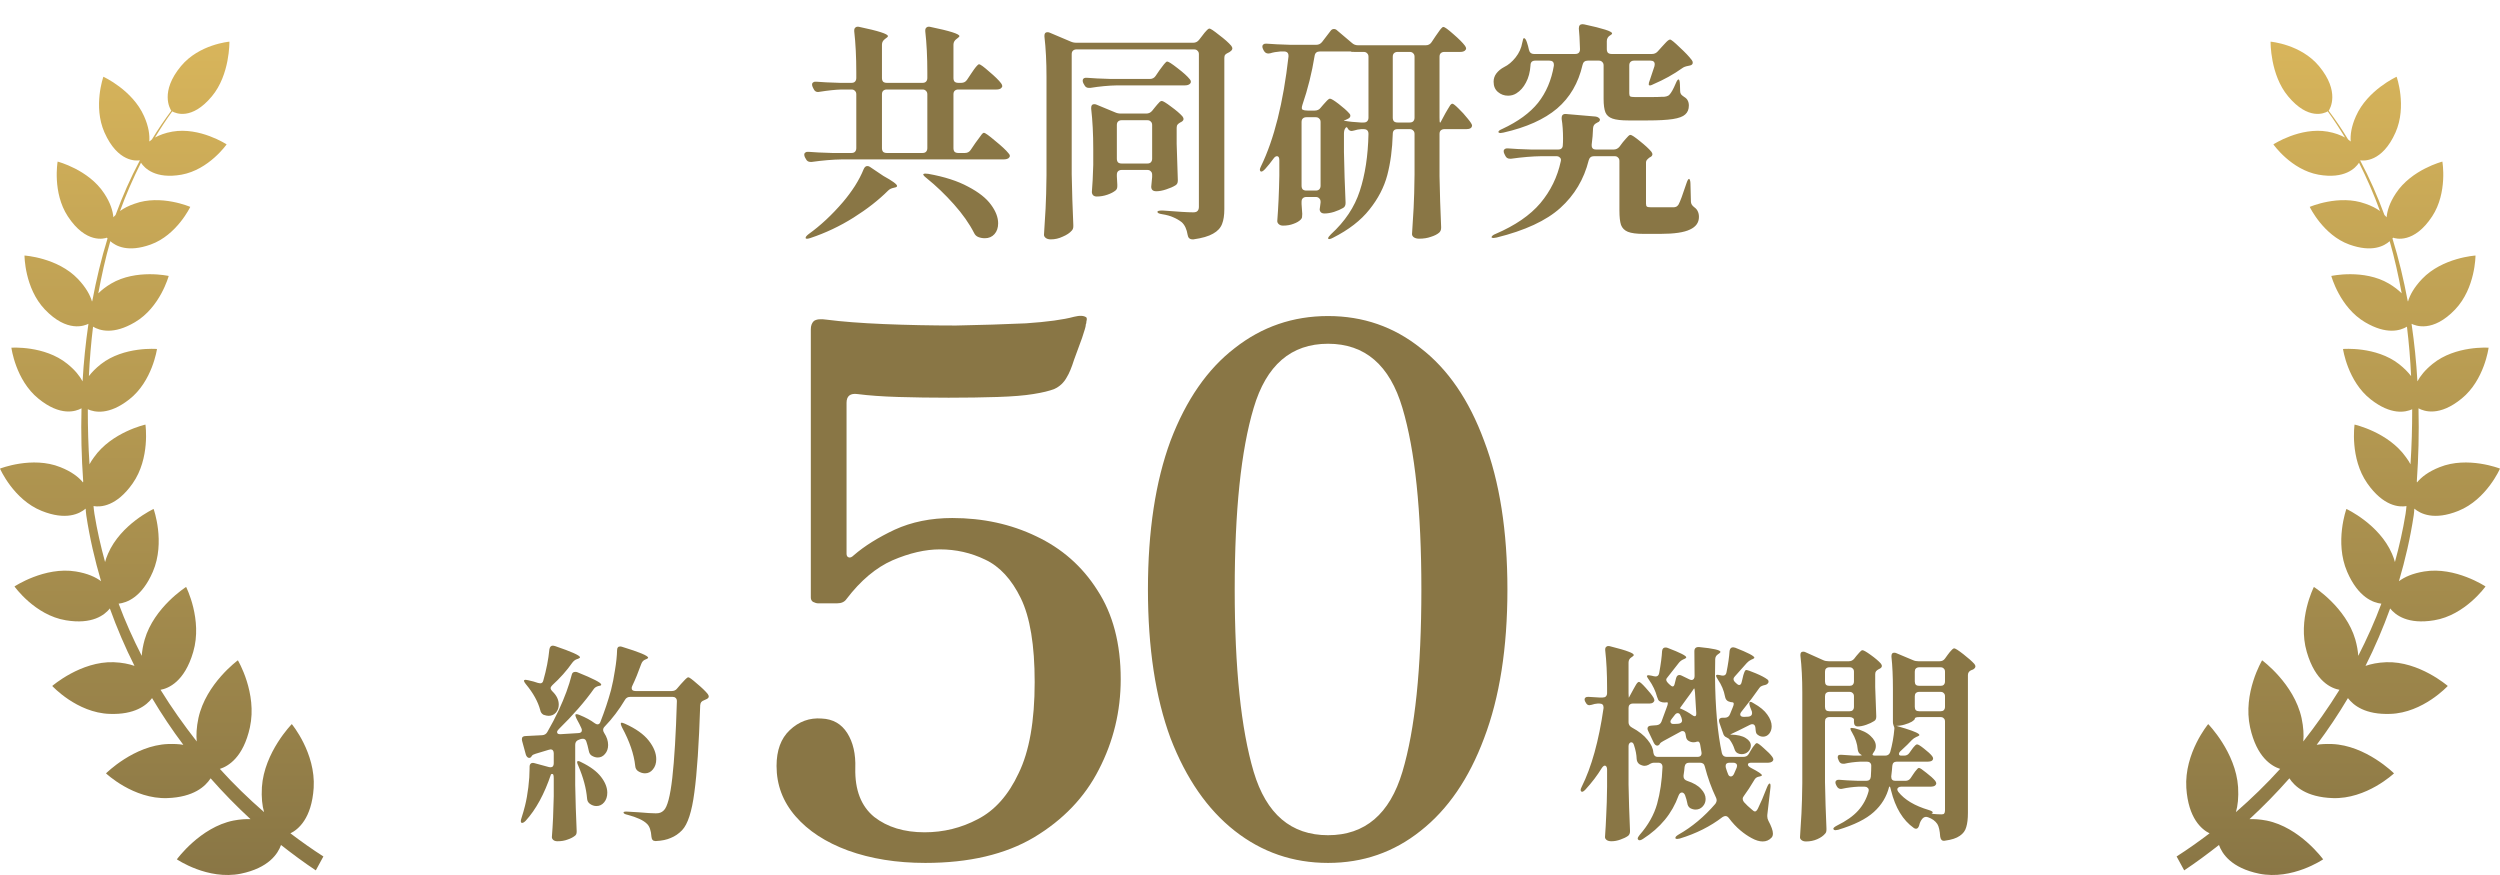 <svg width="240" height="84" viewBox="0 0 240 84" fill="none" xmlns="http://www.w3.org/2000/svg">
<path d="M30.335 83.567C29.181 82.802 28.072 81.975 26.977 81.118C26.682 81.96 25.794 83.323 23.117 83.874C19.937 84.517 16.979 82.496 16.979 82.496C16.979 82.496 19.213 79.418 22.407 78.775C23.043 78.653 23.576 78.622 24.049 78.638C22.703 77.397 21.431 76.096 20.218 74.718C19.715 75.499 18.591 76.525 16.077 76.617C12.808 76.739 10.176 74.243 10.176 74.243C10.176 74.243 12.867 71.549 16.136 71.426C16.698 71.411 17.172 71.426 17.6 71.503C16.521 70.064 15.515 68.563 14.598 67.017C14.066 67.721 12.927 68.625 10.516 68.533C7.38 68.426 5.014 65.853 5.014 65.853C5.014 65.853 7.765 63.465 10.915 63.572C11.729 63.603 12.38 63.741 12.912 63.924C12.01 62.133 11.226 60.296 10.546 58.413C10.043 59.04 8.859 59.974 6.315 59.546C3.343 59.056 1.39 56.3 1.39 56.3C1.39 56.3 4.289 54.371 7.277 54.861C8.401 55.044 9.17 55.397 9.702 55.795C9.096 53.728 8.608 51.63 8.283 49.471C8.253 49.257 8.238 49.043 8.223 48.828C7.647 49.318 6.345 49.992 3.993 49.043C1.287 47.956 0 44.986 0 44.986C0 44.986 3.106 43.761 5.798 44.848C6.877 45.276 7.543 45.797 7.972 46.318C7.972 46.287 7.972 46.256 7.987 46.226C7.824 43.914 7.765 41.556 7.824 39.198C7.262 39.505 5.798 39.994 3.683 38.264C1.494 36.488 1.094 33.38 1.094 33.38C1.094 33.38 4.274 33.151 6.463 34.927C7.203 35.524 7.647 36.09 7.928 36.611C8.031 34.758 8.223 32.921 8.49 31.084C8.12 31.268 6.449 31.957 4.304 29.706C2.352 27.654 2.352 24.531 2.352 24.531C2.352 24.531 5.532 24.73 7.484 26.782C8.253 27.593 8.652 28.328 8.83 28.94C8.83 28.925 8.845 28.91 8.859 28.895C9.244 26.858 9.717 24.853 10.324 22.893C10.294 22.847 10.279 22.832 10.264 22.816C10.028 22.908 8.253 23.429 6.508 20.765C5.014 18.483 5.532 15.513 5.532 15.513C5.532 15.513 8.504 16.279 9.998 18.56C10.605 19.479 10.826 20.229 10.886 20.857C10.945 20.78 11.019 20.719 11.093 20.642C11.758 18.836 12.527 17.09 13.415 15.421C13.415 15.406 13.415 15.391 13.4 15.391C13.134 15.437 11.315 15.62 10.028 12.711C8.919 10.201 9.924 7.368 9.924 7.368C9.924 7.368 12.72 8.639 13.829 11.15C14.287 12.176 14.376 12.972 14.332 13.584C14.406 13.523 14.495 13.446 14.583 13.385C15.16 12.436 15.781 11.517 16.447 10.629C16.314 10.446 15.338 8.792 17.379 6.342C19.124 4.245 22.023 4 22.023 4C22.023 4 22.082 7.169 20.337 9.251C18.399 11.579 16.846 10.874 16.535 10.691C15.944 11.502 15.397 12.344 14.879 13.201C15.308 12.972 15.84 12.758 16.55 12.635C19.183 12.176 21.756 13.86 21.756 13.86C21.756 13.86 20.056 16.294 17.423 16.769C14.909 17.213 13.873 16.141 13.533 15.62C12.779 17.121 12.098 18.667 11.522 20.259C11.877 19.999 12.335 19.754 12.927 19.555C15.441 18.637 18.266 19.861 18.266 19.861C18.266 19.861 16.979 22.571 14.465 23.475C12.291 24.256 11.122 23.628 10.59 23.153C10.117 24.791 9.747 26.476 9.436 28.16C9.747 27.853 10.146 27.532 10.664 27.226C13.075 25.802 16.195 26.491 16.195 26.491C16.195 26.491 15.382 29.507 12.956 30.931C10.886 32.156 9.569 31.742 8.933 31.36C8.741 32.936 8.608 34.513 8.534 36.106C8.815 35.738 9.185 35.355 9.688 34.957C11.906 33.227 15.071 33.503 15.071 33.503C15.071 33.503 14.628 36.611 12.409 38.341C10.457 39.872 9.081 39.581 8.43 39.29C8.43 41.066 8.475 42.827 8.593 44.572C8.711 44.358 8.845 44.128 9.022 43.899C10.723 41.48 13.962 40.76 13.962 40.76C13.962 40.76 14.435 43.99 12.734 46.409C11.196 48.599 9.688 48.706 8.978 48.584C9.007 48.828 9.022 49.089 9.066 49.334C9.318 50.895 9.673 52.442 10.087 53.957C10.161 53.697 10.235 53.452 10.368 53.161C11.596 50.314 14.746 48.859 14.746 48.859C14.746 48.859 15.899 52.044 14.672 54.891C13.607 57.356 12.172 57.861 11.389 57.953C12.024 59.668 12.779 61.337 13.607 62.96C13.637 62.501 13.725 61.98 13.888 61.398C14.79 58.29 17.867 56.346 17.867 56.346C17.867 56.346 19.464 59.484 18.547 62.592C17.719 65.44 16.181 66.083 15.412 66.221C16.476 67.951 17.645 69.589 18.887 71.181C18.828 70.569 18.858 69.834 19.05 68.931C19.775 65.624 22.836 63.389 22.836 63.389C22.836 63.389 24.715 66.527 23.99 69.834C23.354 72.713 21.919 73.555 21.106 73.815C22.437 75.285 23.857 76.662 25.351 77.964C25.173 77.352 25.084 76.555 25.143 75.56C25.365 72.207 28.013 69.513 28.013 69.513C28.013 69.513 30.32 72.284 30.113 75.637C29.921 78.576 28.634 79.633 27.88 80C28.915 80.781 29.965 81.531 31.045 82.22L30.32 83.552L30.335 83.567Z" fill="url(#paint0_linear_342_1963)"/>
<path d="M92.28 7.954C92.515 7.954 92.698 7.859 92.83 7.668L93.226 7.074C93.314 6.957 93.409 6.817 93.512 6.656C93.629 6.495 93.725 6.377 93.798 6.304C93.871 6.216 93.937 6.172 93.996 6.172C94.113 6.172 94.436 6.407 94.964 6.876C95.507 7.331 95.888 7.705 96.108 7.998C96.181 8.101 96.218 8.189 96.218 8.262C96.218 8.335 96.174 8.409 96.086 8.482C95.983 8.555 95.844 8.592 95.668 8.592H91.994C91.847 8.592 91.73 8.636 91.642 8.724C91.569 8.797 91.532 8.907 91.532 9.054V14.224C91.532 14.371 91.569 14.488 91.642 14.576C91.73 14.649 91.847 14.686 91.994 14.686H92.632C92.867 14.686 93.05 14.591 93.182 14.4L93.644 13.718C93.717 13.615 93.82 13.476 93.952 13.3C94.084 13.109 94.187 12.97 94.26 12.882C94.333 12.794 94.399 12.75 94.458 12.75C94.575 12.75 94.935 13.007 95.536 13.52C96.152 14.019 96.577 14.415 96.812 14.708C96.9 14.796 96.944 14.884 96.944 14.972C96.944 15.045 96.9 15.119 96.812 15.192C96.695 15.265 96.541 15.302 96.35 15.302H80.84C79.945 15.317 78.977 15.397 77.936 15.544H77.804C77.599 15.544 77.452 15.449 77.364 15.258L77.276 15.104C77.232 15.016 77.21 14.928 77.21 14.84C77.21 14.752 77.247 14.686 77.32 14.642C77.393 14.583 77.496 14.561 77.628 14.576C78.127 14.62 78.882 14.657 79.894 14.686H81.742C81.889 14.686 81.999 14.649 82.072 14.576C82.16 14.488 82.204 14.371 82.204 14.224V9.054C82.204 8.907 82.16 8.797 82.072 8.724C81.999 8.636 81.889 8.592 81.742 8.592H80.796C80.224 8.607 79.52 8.68 78.684 8.812C78.64 8.827 78.589 8.834 78.53 8.834C78.339 8.834 78.2 8.739 78.112 8.548L78.024 8.372C77.98 8.284 77.958 8.196 77.958 8.108C77.958 8.02 77.995 7.954 78.068 7.91C78.141 7.851 78.244 7.829 78.376 7.844C78.875 7.888 79.63 7.925 80.642 7.954H81.742C81.889 7.954 81.999 7.917 82.072 7.844C82.16 7.756 82.204 7.639 82.204 7.492V6.964C82.204 5.483 82.138 4.163 82.006 3.004V2.916C82.006 2.784 82.05 2.689 82.138 2.63C82.226 2.557 82.351 2.542 82.512 2.586C84.331 2.967 85.24 3.261 85.24 3.466C85.24 3.525 85.181 3.591 85.064 3.664L84.976 3.73C84.771 3.877 84.668 4.06 84.668 4.28V7.492C84.668 7.639 84.705 7.756 84.778 7.844C84.866 7.917 84.983 7.954 85.13 7.954H88.562C88.709 7.954 88.819 7.917 88.892 7.844C88.98 7.756 89.024 7.639 89.024 7.492V6.964C89.024 5.483 88.958 4.163 88.826 3.004V2.916C88.826 2.784 88.87 2.689 88.958 2.63C89.046 2.557 89.171 2.542 89.332 2.586C91.18 2.967 92.104 3.261 92.104 3.466C92.104 3.51 92.045 3.576 91.928 3.664L91.84 3.73C91.635 3.877 91.532 4.06 91.532 4.28V7.492C91.532 7.639 91.569 7.756 91.642 7.844C91.73 7.917 91.847 7.954 91.994 7.954H92.28ZM89.024 9.054C89.024 8.907 88.98 8.797 88.892 8.724C88.819 8.636 88.709 8.592 88.562 8.592H85.13C84.983 8.592 84.866 8.636 84.778 8.724C84.705 8.797 84.668 8.907 84.668 9.054V14.224C84.668 14.371 84.705 14.488 84.778 14.576C84.866 14.649 84.983 14.686 85.13 14.686H88.562C88.709 14.686 88.819 14.649 88.892 14.576C88.98 14.488 89.024 14.371 89.024 14.224V9.054ZM82.908 16.248C82.996 16.043 83.113 15.94 83.26 15.94C83.363 15.94 83.451 15.969 83.524 16.028L84.8 16.886C85.68 17.37 86.12 17.693 86.12 17.854C86.12 17.927 86.039 17.979 85.878 18.008L85.79 18.03C85.57 18.074 85.394 18.162 85.262 18.294C84.353 19.203 83.245 20.069 81.94 20.89C80.635 21.711 79.256 22.364 77.804 22.848C77.54 22.936 77.386 22.943 77.342 22.87V22.826C77.342 22.738 77.437 22.621 77.628 22.474C78.772 21.653 79.872 20.626 80.928 19.394C81.339 18.91 81.72 18.397 82.072 17.854C82.424 17.297 82.703 16.761 82.908 16.248ZM88.958 17.106C88.694 16.901 88.591 16.769 88.65 16.71C88.679 16.681 88.738 16.666 88.826 16.666C88.943 16.666 89.039 16.673 89.112 16.688C90.667 16.967 91.943 17.377 92.94 17.92C93.952 18.448 94.685 19.027 95.14 19.658C95.595 20.274 95.822 20.868 95.822 21.44C95.822 21.865 95.705 22.21 95.47 22.474C95.235 22.738 94.927 22.87 94.546 22.87C94.326 22.87 94.121 22.833 93.93 22.76C93.739 22.687 93.6 22.555 93.512 22.364C93.057 21.469 92.412 20.553 91.576 19.614C90.74 18.675 89.867 17.839 88.958 17.106ZM103.346 4.742C103.199 4.742 103.082 4.786 102.994 4.874C102.921 4.947 102.884 5.057 102.884 5.204V16.732C102.913 18.345 102.965 19.966 103.038 21.594V21.726C103.038 21.902 102.987 22.041 102.884 22.144C102.693 22.364 102.407 22.555 102.026 22.716C101.659 22.892 101.278 22.98 100.882 22.98C100.677 22.98 100.515 22.936 100.398 22.848C100.281 22.76 100.222 22.657 100.222 22.54C100.281 21.675 100.332 20.839 100.376 20.032C100.42 19.211 100.449 18.14 100.464 16.82V7.382C100.464 5.945 100.398 4.654 100.266 3.51V3.422C100.266 3.202 100.361 3.092 100.552 3.092C100.64 3.092 100.713 3.107 100.772 3.136L102.796 3.994C102.957 4.067 103.141 4.104 103.346 4.104H114.544C114.779 4.104 114.969 4.009 115.116 3.818L115.424 3.422C115.497 3.334 115.571 3.239 115.644 3.136C115.732 3.033 115.813 2.945 115.886 2.872C115.974 2.784 116.047 2.74 116.106 2.74C116.209 2.74 116.517 2.945 117.03 3.356C117.558 3.752 117.947 4.097 118.196 4.39C118.269 4.493 118.306 4.573 118.306 4.632C118.306 4.749 118.24 4.852 118.108 4.94C118.079 4.969 118.049 4.991 118.02 5.006C117.991 5.021 117.961 5.035 117.932 5.05C117.8 5.109 117.697 5.175 117.624 5.248C117.565 5.321 117.536 5.424 117.536 5.556V20.076C117.536 20.663 117.463 21.139 117.316 21.506C117.169 21.887 116.883 22.195 116.458 22.43C116.033 22.679 115.402 22.863 114.566 22.98H114.5C114.221 22.98 114.06 22.841 114.016 22.562C113.928 22.005 113.737 21.594 113.444 21.33C113.195 21.139 112.931 20.985 112.652 20.868C112.373 20.736 112.007 20.633 111.552 20.56C111.259 20.516 111.112 20.443 111.112 20.34C111.112 20.252 111.273 20.208 111.596 20.208C113.077 20.325 114.06 20.384 114.544 20.384C114.749 20.384 114.889 20.34 114.962 20.252C115.05 20.164 115.094 20.032 115.094 19.856V5.204C115.094 5.057 115.05 4.947 114.962 4.874C114.889 4.786 114.779 4.742 114.632 4.742H103.346ZM107.262 8.196C106.441 8.211 105.575 8.291 104.666 8.438H104.534C104.329 8.438 104.182 8.343 104.094 8.152L104.006 7.998C103.962 7.91 103.94 7.829 103.94 7.756C103.94 7.536 104.087 7.441 104.38 7.47C104.879 7.514 105.634 7.551 106.646 7.58H110.386C110.621 7.58 110.804 7.485 110.936 7.294L111.31 6.744C111.369 6.671 111.457 6.553 111.574 6.392C111.691 6.231 111.787 6.113 111.86 6.04C111.933 5.952 111.999 5.908 112.058 5.908C112.175 5.908 112.505 6.121 113.048 6.546C113.605 6.971 113.994 7.323 114.214 7.602C114.287 7.675 114.324 7.756 114.324 7.844C114.324 7.932 114.295 7.998 114.236 8.042C114.133 8.145 113.972 8.196 113.752 8.196H107.262ZM110.034 10.902C110.269 10.902 110.459 10.814 110.606 10.638L110.87 10.308C110.914 10.249 110.987 10.161 111.09 10.044C111.193 9.927 111.273 9.839 111.332 9.78C111.405 9.721 111.471 9.692 111.53 9.692C111.647 9.692 111.948 9.875 112.432 10.242C112.916 10.594 113.275 10.902 113.51 11.166C113.583 11.269 113.62 11.349 113.62 11.408C113.62 11.525 113.554 11.621 113.422 11.694C113.393 11.723 113.363 11.738 113.334 11.738C113.202 11.811 113.107 11.885 113.048 11.958C112.989 12.031 112.96 12.134 112.96 12.266V13.806C113.004 15.331 113.041 16.475 113.07 17.238V17.348C113.07 17.553 112.997 17.7 112.85 17.788C112.615 17.935 112.315 18.067 111.948 18.184C111.596 18.301 111.281 18.36 111.002 18.36C110.679 18.36 110.518 18.213 110.518 17.92C110.518 17.92 110.547 17.612 110.606 16.996V16.776C110.606 16.629 110.562 16.519 110.474 16.446C110.401 16.358 110.291 16.314 110.144 16.314H107.68C107.533 16.314 107.416 16.358 107.328 16.446C107.255 16.519 107.218 16.629 107.218 16.776V16.93L107.262 17.722V17.876C107.262 18.052 107.211 18.184 107.108 18.272C106.917 18.433 106.653 18.573 106.316 18.69C105.979 18.807 105.634 18.866 105.282 18.866C105.135 18.866 105.018 18.822 104.93 18.734C104.857 18.646 104.82 18.543 104.82 18.426C104.879 17.751 104.923 16.886 104.952 15.83V14.312C104.952 12.875 104.886 11.584 104.754 10.44V10.352C104.754 10.117 104.849 10 105.04 10C105.128 10 105.201 10.015 105.26 10.044L107.064 10.792C107.225 10.865 107.409 10.902 107.614 10.902H110.034ZM107.68 11.54C107.533 11.54 107.416 11.584 107.328 11.672C107.255 11.745 107.218 11.855 107.218 12.002V15.236C107.218 15.383 107.255 15.5 107.328 15.588C107.416 15.661 107.533 15.698 107.68 15.698H110.144C110.291 15.698 110.401 15.661 110.474 15.588C110.562 15.5 110.606 15.383 110.606 15.236V12.002C110.606 11.855 110.562 11.745 110.474 11.672C110.401 11.584 110.291 11.54 110.144 11.54H107.68ZM139.426 9.956C139.514 9.956 139.712 10.11 140.02 10.418C140.328 10.711 140.621 11.034 140.9 11.386C141.179 11.723 141.318 11.943 141.318 12.046C141.303 12.281 141.12 12.398 140.768 12.398H138.656C138.509 12.398 138.392 12.442 138.304 12.53C138.231 12.603 138.194 12.713 138.194 12.86V16.93C138.223 18.529 138.275 20.142 138.348 21.77V21.88C138.348 22.071 138.282 22.225 138.15 22.342C137.959 22.503 137.695 22.635 137.358 22.738C137.035 22.855 136.661 22.914 136.236 22.914C136.031 22.914 135.862 22.87 135.73 22.782C135.613 22.694 135.554 22.591 135.554 22.474C135.613 21.609 135.664 20.773 135.708 19.966C135.752 19.145 135.781 18.074 135.796 16.754V12.86C135.796 12.713 135.752 12.603 135.664 12.53C135.591 12.442 135.481 12.398 135.334 12.398H134.168C133.86 12.398 133.706 12.552 133.706 12.86C133.662 14.327 133.486 15.647 133.178 16.82C132.87 17.979 132.298 19.079 131.462 20.12C130.641 21.161 129.475 22.063 127.964 22.826C127.715 22.958 127.561 22.987 127.502 22.914C127.502 22.885 127.502 22.87 127.502 22.87C127.502 22.797 127.59 22.672 127.766 22.496C129.115 21.264 130.039 19.878 130.538 18.338C131.051 16.783 131.33 14.957 131.374 12.86C131.374 12.552 131.22 12.398 130.912 12.398H130.67C130.435 12.413 130.208 12.457 129.988 12.53C129.871 12.559 129.797 12.574 129.768 12.574C129.592 12.574 129.46 12.486 129.372 12.31C129.313 12.178 129.24 12.178 129.152 12.31C129.064 12.427 129.02 12.603 129.02 12.838V14.598C129.049 16.211 129.101 17.817 129.174 19.416V19.504C129.174 19.724 129.093 19.878 128.932 19.966C128.712 20.098 128.426 20.223 128.074 20.34C127.737 20.443 127.429 20.494 127.15 20.494C126.959 20.494 126.827 20.435 126.754 20.318C126.71 20.245 126.688 20.171 126.688 20.098C126.688 20.039 126.703 19.937 126.732 19.79L126.776 19.438V19.372C126.776 19.225 126.732 19.115 126.644 19.042C126.571 18.954 126.461 18.91 126.314 18.91H125.412C125.265 18.91 125.148 18.954 125.06 19.042C124.987 19.115 124.95 19.225 124.95 19.372V19.592L125.016 20.538C125.016 20.67 125.009 20.78 124.994 20.868C124.979 20.941 124.935 21.015 124.862 21.088C124.701 21.249 124.473 21.381 124.18 21.484C123.887 21.601 123.549 21.66 123.168 21.66C123.007 21.66 122.875 21.616 122.772 21.528C122.669 21.44 122.618 21.337 122.618 21.22C122.721 19.9 122.787 18.448 122.816 16.864V15.39C122.816 15.126 122.743 14.994 122.596 14.994C122.479 14.994 122.369 15.067 122.266 15.214C122.002 15.581 121.731 15.918 121.452 16.226C121.247 16.446 121.1 16.519 121.012 16.446C120.968 16.402 120.946 16.351 120.946 16.292C120.946 16.219 120.983 16.109 121.056 15.962C122.317 13.366 123.197 9.853 123.696 5.424V5.358C123.696 5.079 123.549 4.94 123.256 4.94H122.926C122.545 4.969 122.215 5.028 121.936 5.116C121.892 5.131 121.833 5.138 121.76 5.138C121.569 5.138 121.423 5.043 121.32 4.852L121.254 4.72C121.21 4.632 121.188 4.551 121.188 4.478C121.188 4.375 121.225 4.302 121.298 4.258C121.371 4.199 121.474 4.177 121.606 4.192C122.134 4.236 122.897 4.273 123.894 4.302H126.358C126.593 4.302 126.783 4.207 126.93 4.016L127.722 2.982C127.81 2.85 127.92 2.784 128.052 2.784C128.169 2.784 128.272 2.828 128.36 2.916L129.79 4.126C129.951 4.273 130.142 4.346 130.362 4.346H136.874C137.109 4.346 137.292 4.251 137.424 4.06L137.82 3.466C137.879 3.393 137.967 3.268 138.084 3.092C138.201 2.916 138.297 2.791 138.37 2.718C138.443 2.63 138.509 2.586 138.568 2.586C138.685 2.586 139.001 2.813 139.514 3.268C140.042 3.723 140.416 4.097 140.636 4.39C140.709 4.493 140.746 4.581 140.746 4.654C140.746 4.727 140.702 4.801 140.614 4.874C140.511 4.947 140.372 4.984 140.196 4.984H138.656C138.509 4.984 138.392 5.028 138.304 5.116C138.231 5.189 138.194 5.299 138.194 5.446V11.298C138.194 11.606 138.209 11.76 138.238 11.76H138.282L138.766 10.858C138.825 10.77 138.898 10.645 138.986 10.484C139.089 10.308 139.169 10.176 139.228 10.088C139.301 10 139.367 9.956 139.426 9.956ZM130.912 11.76C131.059 11.76 131.169 11.723 131.242 11.65C131.33 11.562 131.374 11.445 131.374 11.298V5.446C131.374 5.299 131.33 5.189 131.242 5.116C131.169 5.028 131.059 4.984 130.912 4.984H130.076C129.827 4.984 129.702 4.977 129.702 4.962L129.68 4.94H126.71C126.417 4.94 126.248 5.079 126.204 5.358C125.94 6.986 125.551 8.548 125.038 10.044C124.994 10.176 124.972 10.286 124.972 10.374C124.972 10.462 125.001 10.513 125.06 10.528C125.163 10.587 125.324 10.616 125.544 10.616H126.204C126.453 10.616 126.644 10.528 126.776 10.352L127.04 10.044C127.099 9.985 127.172 9.905 127.26 9.802C127.363 9.685 127.443 9.604 127.502 9.56C127.561 9.501 127.619 9.472 127.678 9.472C127.795 9.472 128.074 9.641 128.514 9.978C128.954 10.315 129.291 10.616 129.526 10.88C129.599 10.953 129.636 11.027 129.636 11.1C129.636 11.217 129.57 11.313 129.438 11.386L129.394 11.408C129.262 11.481 129.137 11.533 129.02 11.562V11.584C129.475 11.672 130.01 11.731 130.626 11.76H130.912ZM133.706 11.298C133.706 11.445 133.743 11.562 133.816 11.65C133.904 11.723 134.021 11.76 134.168 11.76H135.334C135.481 11.76 135.591 11.723 135.664 11.65C135.752 11.562 135.796 11.445 135.796 11.298V5.446C135.796 5.299 135.752 5.189 135.664 5.116C135.591 5.028 135.481 4.984 135.334 4.984H134.168C134.021 4.984 133.904 5.028 133.816 5.116C133.743 5.189 133.706 5.299 133.706 5.446V11.298ZM124.95 17.832C124.95 17.979 124.987 18.096 125.06 18.184C125.148 18.257 125.265 18.294 125.412 18.294H126.314C126.461 18.294 126.571 18.257 126.644 18.184C126.732 18.096 126.776 17.979 126.776 17.832V11.716C126.776 11.569 126.732 11.459 126.644 11.386C126.571 11.298 126.461 11.254 126.314 11.254H125.412C125.265 11.254 125.148 11.298 125.06 11.386C124.987 11.459 124.95 11.569 124.95 11.716V17.832ZM158.588 5.182C158.808 5.182 158.991 5.101 159.138 4.94L159.534 4.5C159.593 4.441 159.681 4.346 159.798 4.214C159.93 4.067 160.033 3.965 160.106 3.906C160.194 3.833 160.267 3.796 160.326 3.796C160.429 3.796 160.737 4.045 161.25 4.544C161.778 5.028 162.167 5.439 162.416 5.776C162.475 5.849 162.504 5.93 162.504 6.018C162.504 6.15 162.423 6.238 162.262 6.282C162.174 6.311 162.108 6.326 162.064 6.326C161.815 6.37 161.624 6.443 161.492 6.546C160.671 7.133 159.747 7.646 158.72 8.086C158.5 8.203 158.361 8.233 158.302 8.174C158.287 8.159 158.28 8.13 158.28 8.086C158.28 7.983 158.309 7.866 158.368 7.734C158.603 7.045 158.757 6.583 158.83 6.348C158.845 6.304 158.852 6.245 158.852 6.172C158.852 5.937 158.713 5.82 158.434 5.82H156.872C156.725 5.82 156.608 5.864 156.52 5.952C156.447 6.025 156.41 6.135 156.41 6.282V8.966C156.41 9.113 156.439 9.208 156.498 9.252C156.571 9.296 156.725 9.318 156.96 9.318H158.478C158.962 9.318 159.292 9.311 159.468 9.296H159.732C159.893 9.281 160.033 9.245 160.15 9.186L160.26 9.098C160.436 8.922 160.641 8.555 160.876 7.998C160.979 7.749 161.067 7.624 161.14 7.624C161.213 7.624 161.257 7.778 161.272 8.086L161.294 8.746C161.294 8.863 161.323 8.966 161.382 9.054C161.441 9.127 161.536 9.208 161.668 9.296C161.844 9.399 161.961 9.516 162.02 9.648C162.093 9.78 162.13 9.941 162.13 10.132C162.13 10.499 162.013 10.785 161.778 10.99C161.558 11.195 161.162 11.342 160.59 11.43C160.018 11.518 159.211 11.562 158.17 11.562H156.322C155.647 11.562 155.141 11.503 154.804 11.386C154.467 11.269 154.239 11.071 154.122 10.792C154.005 10.499 153.946 10.066 153.946 9.494V6.282C153.946 6.135 153.902 6.025 153.814 5.952C153.741 5.864 153.631 5.82 153.484 5.82H152.428C152.149 5.82 151.981 5.959 151.922 6.238C151.526 7.969 150.712 9.362 149.48 10.418C148.248 11.459 146.532 12.229 144.332 12.728C144.185 12.757 144.09 12.772 144.046 12.772C143.943 12.772 143.877 12.743 143.848 12.684V12.662C143.848 12.574 143.973 12.479 144.222 12.376C145.733 11.672 146.877 10.836 147.654 9.868C148.431 8.885 148.937 7.697 149.172 6.304V6.216C149.172 5.952 149.025 5.82 148.732 5.82H147.39C147.082 5.82 146.928 5.974 146.928 6.282C146.884 6.927 146.737 7.477 146.488 7.932C146.253 8.387 145.945 8.731 145.564 8.966C145.329 9.113 145.065 9.186 144.772 9.186C144.405 9.186 144.083 9.069 143.804 8.834C143.525 8.599 143.386 8.269 143.386 7.844C143.386 7.551 143.474 7.287 143.65 7.052C143.841 6.803 144.09 6.597 144.398 6.436C144.794 6.245 145.161 5.937 145.498 5.512C145.835 5.087 146.048 4.617 146.136 4.104C146.151 4.075 146.165 4.016 146.18 3.928C146.195 3.825 146.209 3.759 146.224 3.73C146.253 3.686 146.283 3.664 146.312 3.664C146.4 3.664 146.488 3.789 146.576 4.038C146.664 4.302 146.73 4.544 146.774 4.764C146.833 5.043 147.001 5.182 147.28 5.182H151.218C151.526 5.182 151.68 5.028 151.68 4.72C151.651 3.796 151.614 3.143 151.57 2.762V2.718C151.57 2.454 151.687 2.322 151.922 2.322C151.995 2.322 152.054 2.329 152.098 2.344C153.873 2.725 154.76 3.011 154.76 3.202C154.76 3.261 154.709 3.319 154.606 3.378L154.562 3.4C154.357 3.532 154.254 3.715 154.254 3.95V4.72C154.254 4.867 154.291 4.984 154.364 5.072C154.452 5.145 154.569 5.182 154.716 5.182H158.588ZM154.892 14.356C155.127 14.356 155.317 14.268 155.464 14.092L155.794 13.652C155.867 13.579 155.955 13.476 156.058 13.344C156.175 13.212 156.263 13.117 156.322 13.058C156.395 12.985 156.461 12.948 156.52 12.948C156.637 12.948 156.938 13.146 157.422 13.542C157.921 13.938 158.287 14.275 158.522 14.554C158.595 14.657 158.632 14.737 158.632 14.796C158.632 14.913 158.566 15.009 158.434 15.082H158.412C158.339 15.126 158.251 15.199 158.148 15.302C158.06 15.39 158.016 15.493 158.016 15.61V19.548C158.016 19.695 158.045 19.79 158.104 19.834C158.163 19.878 158.302 19.9 158.522 19.9H160.7C160.803 19.885 160.883 19.863 160.942 19.834C161.015 19.79 161.081 19.724 161.14 19.636C161.287 19.372 161.543 18.683 161.91 17.568C161.998 17.304 162.079 17.172 162.152 17.172C162.181 17.172 162.211 17.216 162.24 17.304C162.269 17.392 162.284 17.502 162.284 17.634L162.328 19.35C162.328 19.555 162.438 19.739 162.658 19.9C162.819 20.017 162.929 20.149 162.988 20.296C163.061 20.443 163.098 20.619 163.098 20.824C163.098 21.367 162.812 21.77 162.24 22.034C161.668 22.313 160.722 22.452 159.402 22.452H157.774C157.114 22.452 156.615 22.386 156.278 22.254C155.955 22.122 155.735 21.902 155.618 21.594C155.515 21.286 155.464 20.824 155.464 20.208V15.456C155.464 15.309 155.42 15.199 155.332 15.126C155.259 15.038 155.149 14.994 155.002 14.994H153.022C152.758 14.994 152.589 15.126 152.516 15.39C152.061 17.209 151.152 18.734 149.788 19.966C148.439 21.183 146.4 22.129 143.672 22.804L143.386 22.848C143.283 22.848 143.217 22.826 143.188 22.782V22.76C143.188 22.731 143.225 22.679 143.298 22.606C143.371 22.547 143.467 22.496 143.584 22.452C145.461 21.645 146.891 20.663 147.874 19.504C148.857 18.331 149.509 16.996 149.832 15.5L149.854 15.368C149.854 15.251 149.81 15.163 149.722 15.104C149.649 15.031 149.546 14.994 149.414 14.994H147.984C147.089 15.009 146.121 15.089 145.08 15.236H144.948C144.743 15.236 144.596 15.141 144.508 14.95L144.42 14.774C144.376 14.686 144.354 14.598 144.354 14.51C144.354 14.422 144.391 14.356 144.464 14.312C144.537 14.253 144.64 14.231 144.772 14.246C145.271 14.29 146.026 14.327 147.038 14.356H149.568C149.876 14.356 150.03 14.209 150.03 13.916C150.045 13.784 150.052 13.579 150.052 13.3C150.052 12.596 150.008 11.973 149.92 11.43V11.32C149.92 11.041 150.067 10.917 150.36 10.946L153.176 11.188C153.293 11.203 153.389 11.239 153.462 11.298C153.55 11.357 153.594 11.423 153.594 11.496C153.594 11.569 153.557 11.635 153.484 11.694L153.352 11.76C153.205 11.833 153.103 11.907 153.044 11.98C152.985 12.053 152.949 12.156 152.934 12.288C152.919 12.816 152.875 13.344 152.802 13.872V13.96C152.802 14.224 152.941 14.356 153.22 14.356H154.892Z" fill="#897645"/>
<path d="M53.02 65.78C52.913 65.887 52.86 65.98 52.86 66.06C52.86 66.153 52.92 66.26 53.04 66.38C53.44 66.767 53.64 67.187 53.64 67.64C53.64 67.947 53.547 68.207 53.36 68.42C53.173 68.62 52.94 68.72 52.66 68.72C52.54 68.72 52.38 68.687 52.18 68.62C52.007 68.527 51.9 68.373 51.86 68.16C51.647 67.36 51.193 66.54 50.5 65.7C50.327 65.487 50.267 65.353 50.32 65.3C50.373 65.273 50.42 65.26 50.46 65.26L50.7 65.3C51.073 65.38 51.387 65.467 51.64 65.56C51.747 65.587 51.82 65.6 51.86 65.6C52.02 65.6 52.12 65.507 52.16 65.32C52.453 64.293 52.647 63.3 52.74 62.34C52.78 62.1 52.893 61.98 53.08 61.98C53.107 61.98 53.173 61.993 53.28 62.02C54.88 62.567 55.68 62.927 55.68 63.1C55.68 63.14 55.62 63.187 55.5 63.24L55.38 63.28C55.22 63.333 55.073 63.447 54.94 63.62C54.407 64.38 53.767 65.1 53.02 65.78ZM53.64 70C53.533 70.107 53.48 70.2 53.48 70.28C53.48 70.347 53.507 70.4 53.56 70.44C53.627 70.48 53.72 70.493 53.84 70.48L55.48 70.38C55.733 70.38 55.86 70.287 55.86 70.1C55.86 70.033 55.84 69.96 55.8 69.88C55.707 69.667 55.56 69.38 55.36 69.02C55.24 68.767 55.207 68.62 55.26 68.58C55.273 68.567 55.3 68.56 55.34 68.56C55.42 68.56 55.52 68.587 55.64 68.64C56.227 68.88 56.707 69.14 57.08 69.42C57.187 69.5 57.28 69.54 57.36 69.54C57.493 69.54 57.587 69.46 57.64 69.3C58.04 68.287 58.38 67.267 58.66 66.24C58.807 65.667 58.933 65.027 59.04 64.32C59.16 63.6 59.227 62.967 59.24 62.42C59.24 62.18 59.34 62.06 59.54 62.06C59.593 62.06 59.66 62.073 59.74 62.1C61.393 62.607 62.22 62.953 62.22 63.14C62.22 63.18 62.16 63.227 62.04 63.28L61.94 63.32C61.767 63.387 61.64 63.527 61.56 63.74C61.28 64.527 60.993 65.227 60.7 65.84C60.66 65.92 60.64 65.993 60.64 66.06C60.64 66.247 60.767 66.34 61.02 66.34H64.48C64.707 66.34 64.88 66.26 65 66.1L65.36 65.68C65.427 65.613 65.513 65.52 65.62 65.4C65.74 65.267 65.833 65.173 65.9 65.12C65.967 65.053 66.027 65.02 66.08 65.02C66.173 65.02 66.447 65.22 66.9 65.62C67.367 66.007 67.713 66.34 67.94 66.62C68.007 66.713 68.04 66.793 68.04 66.86C68.04 66.953 67.98 67.033 67.86 67.1L67.6 67.22C67.48 67.26 67.387 67.32 67.32 67.4C67.267 67.467 67.233 67.567 67.22 67.7C67.1 71.42 66.913 74.207 66.66 76.06C66.42 77.913 66.027 79.127 65.48 79.7C65.16 80.033 64.8 80.28 64.4 80.44C64.013 80.613 63.54 80.713 62.98 80.74H62.92C62.693 80.74 62.567 80.607 62.54 80.34C62.5 79.727 62.353 79.307 62.1 79.08C61.767 78.747 61.147 78.46 60.24 78.22C59.987 78.167 59.86 78.093 59.86 78C59.86 77.92 60.007 77.893 60.3 77.92L61.32 77.98C62.08 78.047 62.627 78.08 62.96 78.08C63.133 78.08 63.273 78.06 63.38 78.02C63.5 77.98 63.613 77.907 63.72 77.8C64.067 77.48 64.34 76.44 64.54 74.68C64.74 72.92 64.887 70.473 64.98 67.34V67.3C64.98 67.167 64.94 67.067 64.86 67C64.793 66.933 64.7 66.9 64.58 66.9H60.5C60.273 66.9 60.107 66.993 60 67.18C59.427 68.14 58.773 69 58.04 69.76C57.947 69.853 57.9 69.96 57.9 70.08C57.9 70.16 57.933 70.253 58 70.36C58.253 70.747 58.38 71.133 58.38 71.52C58.38 71.867 58.28 72.153 58.08 72.38C57.893 72.607 57.66 72.72 57.38 72.72C57.193 72.72 57 72.66 56.8 72.54C56.653 72.447 56.56 72.287 56.52 72.06C56.44 71.687 56.367 71.407 56.3 71.22C56.247 71.02 56.133 70.92 55.96 70.92C55.88 70.92 55.82 70.927 55.78 70.94L55.56 71.02C55.333 71.1 55.22 71.26 55.22 71.5V75.36C55.247 76.813 55.293 78.28 55.36 79.76V79.86C55.36 80.047 55.293 80.18 55.16 80.26C54.987 80.393 54.76 80.507 54.48 80.6C54.2 80.707 53.88 80.76 53.52 80.76C53.347 80.76 53.213 80.72 53.12 80.64C53.027 80.56 52.98 80.467 52.98 80.36C53.073 79.187 53.133 77.88 53.16 76.44V74.74C53.16 74.447 53.12 74.3 53.04 74.3C53.013 74.313 52.967 74.32 52.9 74.32C52.26 76.227 51.447 77.72 50.46 78.8C50.327 78.933 50.213 79 50.12 79C50.04 79 50 78.94 50 78.82C50 78.753 50.02 78.66 50.06 78.54C50.193 78.127 50.307 77.733 50.4 77.36C50.533 76.827 50.64 76.233 50.72 75.58C50.8 74.927 50.84 74.327 50.84 73.78V73.62C50.84 73.473 50.88 73.367 50.96 73.3C51.04 73.233 51.153 73.22 51.3 73.26L52.7 73.64C52.74 73.653 52.787 73.66 52.84 73.66C53.053 73.66 53.16 73.533 53.16 73.28V72.32C53.16 72.2 53.133 72.107 53.08 72.04C53.027 71.973 52.953 71.94 52.86 71.94C52.82 71.94 52.76 71.953 52.68 71.98L51.42 72.36C51.233 72.413 51.113 72.48 51.06 72.56C51.033 72.613 51.007 72.653 50.98 72.68C50.927 72.733 50.867 72.76 50.8 72.76C50.747 72.76 50.687 72.733 50.62 72.68C50.553 72.613 50.507 72.533 50.48 72.44L50.12 71.12C50.107 71.08 50.1 71.027 50.1 70.96C50.1 70.76 50.22 70.66 50.46 70.66L52.04 70.58C52.267 70.567 52.433 70.467 52.54 70.28C52.94 69.587 53.307 68.887 53.64 68.18C54.213 66.94 54.627 65.813 54.88 64.8C54.92 64.6 55.033 64.5 55.22 64.5C55.313 64.5 55.387 64.513 55.44 64.54C56.96 65.153 57.72 65.547 57.72 65.72C57.72 65.76 57.693 65.793 57.64 65.82C57.587 65.833 57.553 65.84 57.54 65.84L57.44 65.86C57.253 65.913 57.113 66 57.02 66.12C56.167 67.333 55.04 68.627 53.64 70ZM59.72 69.84C59.6 69.587 59.567 69.44 59.62 69.4C59.633 69.387 59.66 69.38 59.7 69.38C59.74 69.38 59.84 69.413 60 69.48C61.04 69.947 61.8 70.487 62.28 71.1C62.76 71.713 63 72.307 63 72.88C63 73.28 62.893 73.607 62.68 73.86C62.48 74.113 62.227 74.24 61.92 74.24C61.693 74.24 61.467 74.167 61.24 74.02C61.08 73.9 60.993 73.733 60.98 73.52C60.86 72.4 60.44 71.173 59.72 69.84ZM55.52 73.52C55.4 73.267 55.373 73.12 55.44 73.08C55.453 73.067 55.473 73.06 55.5 73.06C55.58 73.06 55.687 73.1 55.82 73.18C56.673 73.593 57.3 74.06 57.7 74.58C58.1 75.1 58.3 75.607 58.3 76.1C58.3 76.473 58.2 76.78 58 77.02C57.8 77.26 57.553 77.38 57.26 77.38C57.033 77.38 56.82 77.307 56.62 77.16C56.46 77.04 56.373 76.873 56.36 76.66C56.28 75.687 56 74.64 55.52 73.52Z" fill="#897645"/>
<path d="M88.829 82.84C86.075 82.84 83.602 82.443 81.409 81.65C79.262 80.857 77.582 79.76 76.369 78.36C75.155 76.96 74.549 75.35 74.549 73.53C74.549 72.037 74.969 70.893 75.809 70.1C76.695 69.26 77.722 68.887 78.889 68.98C79.962 69.027 80.779 69.493 81.339 70.38C81.899 71.267 82.155 72.387 82.109 73.74C82.062 75.84 82.669 77.403 83.929 78.43C85.189 79.41 86.799 79.9 88.759 79.9C90.579 79.9 92.282 79.48 93.869 78.64C95.502 77.8 96.809 76.33 97.789 74.23C98.815 72.13 99.329 69.213 99.329 65.48C99.329 61.933 98.885 59.25 97.999 57.43C97.112 55.61 95.969 54.373 94.569 53.72C93.215 53.067 91.769 52.74 90.229 52.74C88.829 52.74 87.312 53.09 85.679 53.79C84.092 54.49 82.622 55.727 81.269 57.5C81.082 57.78 80.779 57.92 80.359 57.92H78.539C78.399 57.92 78.235 57.873 78.049 57.78C77.909 57.687 77.839 57.547 77.839 57.36V31.6C77.839 31.273 77.932 31.017 78.119 30.83C78.352 30.643 78.772 30.597 79.379 30.69C80.825 30.877 82.645 31.017 84.839 31.11C87.079 31.203 89.389 31.25 91.769 31.25C94.195 31.203 96.435 31.133 98.489 31.04C100.542 30.9 102.082 30.69 103.109 30.41C103.669 30.27 104.065 30.293 104.299 30.48C104.345 30.573 104.345 30.69 104.299 30.83C104.299 30.97 104.275 31.087 104.229 31.18C104.229 31.227 104.229 31.25 104.229 31.25C104.229 31.343 104.112 31.74 103.879 32.44C103.645 33.093 103.389 33.793 103.109 34.54C102.875 35.287 102.642 35.847 102.409 36.22C102.129 36.733 101.732 37.107 101.219 37.34C100.752 37.527 100.075 37.69 99.189 37.83C98.349 37.97 97.205 38.063 95.759 38.11C94.312 38.157 92.749 38.18 91.069 38.18C89.389 38.18 87.779 38.157 86.239 38.11C84.699 38.063 83.392 37.97 82.319 37.83C81.619 37.737 81.269 38.017 81.269 38.67V53.16C81.269 53.347 81.339 53.463 81.479 53.51C81.619 53.557 81.782 53.487 81.969 53.3C82.995 52.413 84.302 51.597 85.889 50.85C87.522 50.103 89.365 49.73 91.419 49.73C94.359 49.73 97.042 50.313 99.469 51.48C101.942 52.647 103.902 54.373 105.349 56.66C106.842 58.947 107.589 61.793 107.589 65.2C107.589 68.28 106.889 71.173 105.489 73.88C104.135 76.54 102.059 78.71 99.259 80.39C96.505 82.023 93.029 82.84 88.829 82.84ZM127.492 82.84C124.132 82.84 121.145 81.813 118.532 79.76C115.919 77.707 113.865 74.743 112.372 70.87C110.925 66.95 110.202 62.19 110.202 56.59C110.202 50.99 110.925 46.23 112.372 42.31C113.865 38.39 115.919 35.427 118.532 33.42C121.145 31.367 124.132 30.34 127.492 30.34C130.852 30.34 133.815 31.367 136.382 33.42C138.995 35.427 141.025 38.39 142.472 42.31C143.965 46.23 144.712 50.99 144.712 56.59C144.712 62.19 143.965 66.95 142.472 70.87C141.025 74.743 138.995 77.707 136.382 79.76C133.815 81.813 130.852 82.84 127.492 82.84ZM127.492 80.18C131.039 80.18 133.419 78.15 134.632 74.09C135.845 70.03 136.452 64.197 136.452 56.59C136.452 49.03 135.845 43.22 134.632 39.16C133.419 35.053 131.039 33 127.492 33C123.945 33 121.565 35.053 120.352 39.16C119.139 43.22 118.532 49.03 118.532 56.59C118.532 64.15 119.139 69.983 120.352 74.09C121.565 78.15 123.945 80.18 127.492 80.18Z" fill="#897645"/>
<path d="M169.64 75.56C169.747 75.307 169.833 75.193 169.9 75.22C169.967 75.233 169.987 75.373 169.96 75.64L169.66 78.24V78.38C169.66 78.513 169.693 78.647 169.76 78.78C170.053 79.327 170.2 79.74 170.2 80.02C170.2 80.193 170.153 80.327 170.06 80.42C169.833 80.66 169.553 80.78 169.22 80.78C168.9 80.78 168.547 80.673 168.16 80.46C167.787 80.26 167.427 80.013 167.08 79.72C166.693 79.4 166.32 79 165.96 78.52C165.867 78.4 165.76 78.34 165.64 78.34C165.56 78.34 165.467 78.373 165.36 78.44C164.2 79.333 162.833 80.02 161.26 80.5L161 80.54C160.907 80.54 160.853 80.513 160.84 80.46V80.42C160.84 80.34 160.94 80.24 161.14 80.12C162.433 79.387 163.613 78.4 164.68 77.16C164.76 77.04 164.8 76.933 164.8 76.84C164.8 76.747 164.78 76.66 164.74 76.58C164.3 75.66 163.94 74.66 163.66 73.58C163.607 73.34 163.453 73.22 163.2 73.22H162.16C161.907 73.22 161.76 73.353 161.72 73.62C161.707 73.833 161.673 74.107 161.62 74.44V74.54C161.62 74.74 161.733 74.88 161.96 74.96C162.573 75.16 163.02 75.42 163.3 75.74C163.593 76.047 163.74 76.367 163.74 76.7C163.74 76.98 163.647 77.22 163.46 77.42C163.273 77.62 163.047 77.72 162.78 77.72C162.607 77.72 162.433 77.673 162.26 77.58C162.1 77.473 162.007 77.313 161.98 77.1C161.94 76.873 161.867 76.613 161.76 76.32C161.68 76.16 161.58 76.08 161.46 76.08C161.327 76.08 161.22 76.18 161.14 76.38C160.527 78.087 159.387 79.473 157.72 80.54C157.493 80.687 157.34 80.707 157.26 80.6C157.233 80.573 157.22 80.54 157.22 80.5C157.22 80.42 157.28 80.307 157.4 80.16C158.227 79.213 158.787 78.22 159.08 77.18C159.373 76.127 159.547 74.947 159.6 73.64C159.6 73.36 159.46 73.22 159.18 73.22H158.78C158.633 73.22 158.46 73.287 158.26 73.42C158.127 73.487 158 73.52 157.88 73.52C157.733 73.52 157.567 73.467 157.38 73.36C157.22 73.24 157.133 73.073 157.12 72.86C157.107 72.447 157.02 72 156.86 71.52C156.807 71.347 156.72 71.26 156.6 71.26C156.533 71.26 156.473 71.293 156.42 71.36C156.367 71.427 156.34 71.513 156.34 71.62V75.32C156.367 76.773 156.413 78.24 156.48 79.72V79.82C156.48 79.993 156.42 80.133 156.3 80.24C156.113 80.373 155.867 80.493 155.56 80.6C155.267 80.707 154.98 80.76 154.7 80.76C154.5 80.76 154.347 80.72 154.24 80.64C154.133 80.56 154.08 80.467 154.08 80.36C154.133 79.627 154.173 78.907 154.2 78.2C154.24 77.493 154.267 76.6 154.28 75.52V73.86C154.28 73.753 154.26 73.667 154.22 73.6C154.18 73.533 154.127 73.5 154.06 73.5C153.98 73.5 153.887 73.573 153.78 73.72C153.34 74.44 152.813 75.133 152.2 75.8C152.013 76 151.88 76.06 151.8 75.98C151.76 75.94 151.74 75.893 151.74 75.84C151.74 75.773 151.773 75.673 151.84 75.54C152.787 73.647 153.487 71.127 153.94 67.98V67.9C153.94 67.66 153.807 67.54 153.54 67.54H153.38C153.18 67.553 152.987 67.593 152.8 67.66C152.693 67.687 152.62 67.7 152.58 67.7C152.433 67.7 152.32 67.62 152.24 67.46L152.18 67.36C152.14 67.28 152.12 67.207 152.12 67.14C152.12 67.06 152.153 67 152.22 66.96C152.287 66.907 152.387 66.887 152.52 66.9L153.52 66.96H153.86C153.993 66.96 154.093 66.927 154.16 66.86C154.24 66.78 154.28 66.673 154.28 66.54V66.02C154.28 64.673 154.22 63.473 154.1 62.42V62.34C154.1 62.22 154.14 62.133 154.22 62.08C154.3 62.013 154.413 62 154.56 62.04C155.413 62.253 156.007 62.427 156.34 62.56C156.673 62.68 156.84 62.787 156.84 62.88C156.84 62.933 156.787 62.993 156.68 63.06L156.62 63.1C156.433 63.22 156.34 63.387 156.34 63.6V66.54L156.36 66.96H156.38L156.78 66.22C156.82 66.153 156.88 66.047 156.96 65.9C157.04 65.753 157.107 65.647 157.16 65.58C157.227 65.5 157.287 65.46 157.34 65.46C157.433 65.46 157.647 65.647 157.98 66.02C158.327 66.393 158.58 66.713 158.74 66.98C158.793 67.087 158.82 67.167 158.82 67.22C158.82 67.3 158.78 67.373 158.7 67.44C158.607 67.507 158.493 67.54 158.36 67.54H156.76C156.627 67.54 156.52 67.58 156.44 67.66C156.373 67.727 156.34 67.827 156.34 67.96V69.34C156.34 69.553 156.447 69.72 156.66 69.84C157.327 70.2 157.827 70.593 158.16 71.02C158.507 71.433 158.693 71.84 158.72 72.24C158.76 72.52 158.9 72.66 159.14 72.66H162.96C163.107 72.66 163.213 72.62 163.28 72.54C163.347 72.447 163.367 72.333 163.34 72.2L163.22 71.5C163.18 71.247 163.073 71.147 162.9 71.2C162.807 71.24 162.7 71.26 162.58 71.26C162.407 71.26 162.247 71.213 162.1 71.12C161.953 71.04 161.867 70.88 161.84 70.64C161.84 70.587 161.833 70.547 161.82 70.52C161.793 70.293 161.693 70.18 161.52 70.18C161.44 70.18 161.367 70.207 161.3 70.26L159.68 71.14C159.507 71.233 159.4 71.313 159.36 71.38L159.3 71.48C159.233 71.547 159.167 71.58 159.1 71.58C158.967 71.58 158.853 71.487 158.76 71.3L158.22 70.16C158.18 70.08 158.16 70.007 158.16 69.94C158.16 69.767 158.28 69.673 158.52 69.66L159.04 69.62C159.267 69.593 159.42 69.48 159.5 69.28L160 67.92C160.133 67.587 160.147 67.42 160.04 67.42L159.8 67.44C159.653 67.44 159.52 67.413 159.4 67.36C159.307 67.32 159.24 67.267 159.2 67.2C159.16 67.12 159.12 67.02 159.08 66.9C158.933 66.34 158.673 65.793 158.3 65.26C158.127 65.02 158.067 64.887 158.12 64.86C158.173 64.833 158.22 64.82 158.26 64.82L158.52 64.86L158.78 64.92C158.82 64.933 158.873 64.94 158.94 64.94C159.127 64.94 159.24 64.833 159.28 64.62C159.44 63.753 159.533 63.047 159.56 62.5C159.587 62.273 159.693 62.16 159.88 62.16C159.973 62.16 160.047 62.173 160.1 62.2C161.287 62.653 161.88 62.953 161.88 63.1C161.88 63.153 161.82 63.207 161.7 63.26L161.6 63.3C161.427 63.38 161.287 63.487 161.18 63.62L160.08 65.02C160 65.1 159.96 65.18 159.96 65.26C159.96 65.353 160.027 65.467 160.16 65.6C160.213 65.653 160.24 65.68 160.24 65.68C160.387 65.827 160.5 65.9 160.58 65.9C160.66 65.9 160.72 65.827 160.76 65.68C160.787 65.587 160.833 65.4 160.9 65.12C160.953 64.907 161.06 64.8 161.22 64.8C161.287 64.8 161.36 64.82 161.44 64.86L162.18 65.22C162.26 65.26 162.333 65.28 162.4 65.28C162.48 65.28 162.547 65.247 162.6 65.18C162.653 65.113 162.68 65.02 162.68 64.9L162.66 62.52C162.66 62.227 162.82 62.093 163.14 62.12C164.487 62.253 165.16 62.407 165.16 62.58C165.16 62.633 165.107 62.693 165 62.76L164.94 62.8C164.753 62.92 164.66 63.087 164.66 63.3C164.647 63.66 164.64 64.187 164.64 64.88C164.667 67.933 164.887 70.407 165.3 72.3C165.367 72.54 165.52 72.66 165.76 72.66H167.36C167.6 72.66 167.773 72.567 167.88 72.38L168.1 72C168.14 71.933 168.2 71.84 168.28 71.72C168.373 71.587 168.447 71.493 168.5 71.44C168.553 71.373 168.607 71.34 168.66 71.34C168.753 71.34 168.98 71.507 169.34 71.84C169.713 72.16 169.98 72.433 170.14 72.66C170.207 72.753 170.24 72.833 170.24 72.9C170.24 72.98 170.2 73.053 170.12 73.12C170.013 73.187 169.893 73.22 169.76 73.22H168.12C167.907 73.22 167.8 73.28 167.8 73.4C167.8 73.507 167.9 73.613 168.1 73.72C168.793 74.08 169.14 74.313 169.14 74.42C169.14 74.473 169.073 74.513 168.94 74.54L168.84 74.56C168.64 74.6 168.493 74.713 168.4 74.9C168.053 75.487 167.727 75.987 167.42 76.4C167.34 76.493 167.3 76.593 167.3 76.7C167.3 76.793 167.34 76.893 167.42 77C167.633 77.24 167.887 77.48 168.18 77.72C168.3 77.84 168.4 77.9 168.48 77.9C168.573 77.9 168.667 77.807 168.76 77.62C169.013 77.113 169.307 76.427 169.64 75.56ZM166.3 67.42C166.193 67.42 166.06 67.387 165.9 67.32C165.74 67.24 165.64 67.087 165.6 66.86C165.493 66.287 165.267 65.747 164.92 65.24C164.8 65.053 164.74 64.933 164.74 64.88C164.74 64.813 164.793 64.78 164.9 64.78L165.16 64.82L165.22 64.84C165.26 64.853 165.32 64.86 165.4 64.86C165.587 64.86 165.7 64.76 165.74 64.56C165.9 63.773 166 63.08 166.04 62.48C166.08 62.253 166.193 62.14 166.38 62.14C166.407 62.14 166.473 62.153 166.58 62.18C167.807 62.66 168.42 62.98 168.42 63.14C168.42 63.18 168.36 63.227 168.24 63.28L168.14 63.32C167.967 63.4 167.82 63.507 167.7 63.64L166.54 64.94C166.46 65.02 166.42 65.107 166.42 65.2C166.42 65.307 166.48 65.413 166.6 65.52L166.66 65.58C166.78 65.7 166.88 65.76 166.96 65.76C167.08 65.76 167.16 65.667 167.2 65.48L167.26 65.24C167.287 65.133 167.32 64.993 167.36 64.82C167.413 64.647 167.46 64.52 167.5 64.44C167.54 64.36 167.587 64.32 167.64 64.32C167.747 64.32 168.053 64.427 168.56 64.64C169.067 64.853 169.433 65.047 169.66 65.22C169.74 65.273 169.78 65.347 169.78 65.44C169.78 65.52 169.74 65.593 169.66 65.66C169.593 65.713 169.52 65.747 169.44 65.76C169.307 65.787 169.2 65.82 169.12 65.86C169.04 65.887 168.967 65.947 168.9 66.04C168.46 66.68 167.887 67.44 167.18 68.32C167.1 68.413 167.06 68.5 167.06 68.58C167.06 68.74 167.18 68.82 167.42 68.82L167.84 68.8C168.08 68.773 168.2 68.66 168.2 68.46C168.2 68.393 168.193 68.34 168.18 68.3L168 67.84C167.92 67.573 167.913 67.427 167.98 67.4C167.993 67.387 168.013 67.38 168.04 67.38C168.12 67.38 168.227 67.427 168.36 67.52C168.96 67.853 169.393 68.213 169.66 68.6C169.94 68.987 170.08 69.36 170.08 69.72C170.08 70 170 70.24 169.84 70.44C169.68 70.627 169.487 70.72 169.26 70.72C169.087 70.72 168.933 70.673 168.8 70.58C168.707 70.527 168.64 70.46 168.6 70.38C168.573 70.3 168.553 70.2 168.54 70.08C168.54 69.987 168.533 69.913 168.52 69.86C168.493 69.633 168.393 69.52 168.22 69.52C168.153 69.52 168.08 69.54 168 69.58L166.88 70.14L166.12 70.5V70.52C166.787 70.533 167.28 70.647 167.6 70.86C167.92 71.06 168.08 71.3 168.08 71.58C168.08 71.793 167.993 71.987 167.82 72.16C167.647 72.32 167.44 72.4 167.2 72.4C167.067 72.4 166.947 72.373 166.84 72.32C166.68 72.253 166.567 72.107 166.5 71.88C166.407 71.587 166.26 71.3 166.06 71.02C166.007 70.94 165.933 70.88 165.84 70.84C165.747 70.787 165.673 70.747 165.62 70.72C165.553 70.667 165.5 70.6 165.46 70.52L165.06 69.38C165.033 69.3 165.02 69.24 165.02 69.2C165.02 69 165.14 68.9 165.38 68.9H165.62C165.847 68.887 166 68.773 166.08 68.56L166.34 67.92C166.407 67.76 166.44 67.647 166.44 67.58C166.44 67.473 166.393 67.42 166.3 67.42ZM161.26 68H161.28C161.72 68.187 162.107 68.4 162.44 68.64C162.547 68.72 162.633 68.76 162.7 68.76C162.807 68.76 162.853 68.653 162.84 68.44L162.72 66.5C162.693 66.233 162.673 66.1 162.66 66.1H162.62C162.42 66.407 162.173 66.753 161.88 67.14L161.26 68ZM160.48 69.02C160.4 69.113 160.36 69.2 160.36 69.28C160.36 69.347 160.393 69.407 160.46 69.46C160.527 69.5 160.62 69.513 160.74 69.5L161.12 69.48C161.36 69.453 161.48 69.347 161.48 69.16C161.48 69.12 161.467 69.06 161.44 68.98C161.427 68.9 161.393 68.813 161.34 68.72C161.287 68.547 161.193 68.46 161.06 68.46C160.953 68.46 160.853 68.527 160.76 68.66C160.707 68.74 160.613 68.86 160.48 69.02ZM165.88 74.28C165.933 74.453 166.027 74.54 166.16 74.54C166.28 74.54 166.38 74.46 166.46 74.3C166.62 73.953 166.707 73.753 166.72 73.7L166.76 73.52C166.76 73.427 166.727 73.353 166.66 73.3C166.593 73.247 166.507 73.22 166.4 73.22H166.04C165.787 73.22 165.66 73.327 165.66 73.54C165.66 73.607 165.667 73.66 165.68 73.7C165.76 73.967 165.827 74.16 165.88 74.28ZM187.6 62.24C187.707 62.24 188 62.427 188.48 62.8C188.96 63.173 189.313 63.487 189.54 63.74C189.607 63.833 189.64 63.907 189.64 63.96C189.64 64.067 189.58 64.16 189.46 64.24C189.433 64.267 189.373 64.293 189.28 64.32C189.04 64.413 188.92 64.573 188.92 64.8V78.04C188.92 78.6 188.867 79.053 188.76 79.4C188.667 79.747 188.46 80.027 188.14 80.24C187.82 80.467 187.353 80.62 186.74 80.7L186.62 80.72C186.42 80.72 186.3 80.587 186.26 80.32C186.22 79.733 186.127 79.327 185.98 79.1C185.78 78.807 185.487 78.593 185.1 78.46C185.02 78.433 184.953 78.42 184.9 78.42C184.78 78.42 184.667 78.473 184.56 78.58C184.4 78.767 184.293 78.987 184.24 79.24C184.173 79.453 184.073 79.56 183.94 79.56C183.86 79.56 183.787 79.533 183.72 79.48C182.68 78.747 181.953 77.547 181.54 75.88C181.487 75.64 181.447 75.52 181.42 75.52H181.36C181.12 76.48 180.627 77.293 179.88 77.96C179.147 78.627 178.007 79.193 176.46 79.66L176.2 79.7C176.12 79.7 176.06 79.673 176.02 79.62C176.007 79.607 176 79.587 176 79.56C176 79.48 176.113 79.38 176.34 79.26C177.233 78.82 177.913 78.34 178.38 77.82C178.86 77.287 179.193 76.673 179.38 75.98C179.393 75.953 179.4 75.913 179.4 75.86C179.4 75.753 179.36 75.673 179.28 75.62C179.213 75.553 179.12 75.52 179 75.52H178.42C177.873 75.547 177.353 75.613 176.86 75.72L176.74 75.74C176.553 75.74 176.413 75.647 176.32 75.46L176.26 75.34C176.22 75.26 176.2 75.18 176.2 75.1C176.2 75.02 176.233 74.96 176.3 74.92C176.367 74.867 176.46 74.847 176.58 74.86C176.98 74.9 177.593 74.933 178.42 74.96H179.16C179.427 74.96 179.573 74.827 179.6 74.56C179.627 74.133 179.64 73.793 179.64 73.54V73.5C179.64 73.38 179.6 73.287 179.52 73.22C179.453 73.153 179.36 73.12 179.24 73.12H178.58C178.033 73.147 177.527 73.213 177.06 73.32H176.94C176.753 73.32 176.62 73.233 176.54 73.06L176.48 72.92C176.44 72.84 176.42 72.76 176.42 72.68C176.42 72.507 176.547 72.433 176.8 72.46C177.067 72.487 177.467 72.513 178 72.54C178.173 72.54 178.34 72.54 178.5 72.54C178.673 72.527 178.753 72.513 178.74 72.5L178.62 72.42C178.46 72.327 178.367 72.167 178.34 71.94C178.3 71.407 178.12 70.867 177.8 70.32C177.653 70.08 177.607 69.94 177.66 69.9C177.687 69.887 177.72 69.88 177.76 69.88C177.773 69.88 177.873 69.893 178.06 69.92C178.753 70.093 179.26 70.34 179.58 70.66C179.913 70.967 180.08 71.287 180.08 71.62C180.08 71.833 180.02 72.02 179.9 72.18C179.807 72.313 179.76 72.4 179.76 72.44C179.76 72.507 179.853 72.54 180.04 72.54H180.98C181.22 72.54 181.38 72.427 181.46 72.2C181.66 71.493 181.793 70.747 181.86 69.96V69.9C181.86 69.833 181.84 69.767 181.8 69.7C181.773 69.62 181.753 69.553 181.74 69.5C181.727 69.46 181.72 69.38 181.72 69.26V66.12C181.72 64.933 181.673 63.913 181.58 63.06V62.98C181.58 62.767 181.667 62.66 181.84 62.66C181.92 62.66 181.987 62.673 182.04 62.7L183.66 63.38C183.807 63.447 183.973 63.48 184.16 63.48H186.2C186.427 63.48 186.6 63.393 186.72 63.22L186.98 62.86C187.047 62.78 187.113 62.693 187.18 62.6C187.26 62.507 187.333 62.427 187.4 62.36C187.48 62.28 187.547 62.24 187.6 62.24ZM177.98 69.08C177.98 69.013 177.94 68.96 177.86 68.92C177.793 68.867 177.693 68.84 177.56 68.84H175.62C175.487 68.84 175.38 68.88 175.3 68.96C175.233 69.027 175.2 69.127 175.2 69.26V75.1C175.227 76.567 175.273 78.04 175.34 79.52V79.64C175.34 79.813 175.3 79.94 175.22 80.02C175.047 80.233 174.793 80.413 174.46 80.56C174.127 80.707 173.767 80.78 173.38 80.78C173.207 80.78 173.067 80.74 172.96 80.66C172.853 80.58 172.8 80.487 172.8 80.38C172.853 79.593 172.9 78.833 172.94 78.1C172.98 77.353 173.007 76.38 173.02 75.18V66.46C173.02 65.167 172.96 63.993 172.84 62.94V62.86C172.84 62.66 172.927 62.56 173.1 62.56C173.18 62.56 173.247 62.573 173.3 62.6L175.04 63.38C175.187 63.447 175.36 63.48 175.56 63.48H177.48C177.693 63.48 177.867 63.4 178 63.24L178.22 62.96C178.287 62.893 178.38 62.787 178.5 62.64C178.62 62.493 178.72 62.42 178.8 62.42C178.907 62.42 179.173 62.573 179.6 62.88C180.027 63.187 180.347 63.46 180.56 63.7C180.627 63.793 180.66 63.867 180.66 63.92C180.66 64.027 180.6 64.113 180.48 64.18L180.36 64.24C180.24 64.307 180.153 64.373 180.1 64.44C180.047 64.507 180.02 64.6 180.02 64.72V65.96C180.06 67.173 180.093 68.093 180.12 68.72V68.82C180.12 69.007 180.053 69.14 179.92 69.22C179.72 69.353 179.467 69.473 179.16 69.58C178.853 69.687 178.58 69.74 178.34 69.74C178.233 69.74 178.147 69.707 178.08 69.64C178.013 69.56 177.98 69.453 177.98 69.32V69.08ZM177.98 64.48C177.98 64.347 177.94 64.247 177.86 64.18C177.793 64.1 177.693 64.06 177.56 64.06H175.62C175.487 64.06 175.38 64.1 175.3 64.18C175.233 64.247 175.2 64.347 175.2 64.48V65.42C175.2 65.553 175.233 65.66 175.3 65.74C175.38 65.807 175.487 65.84 175.62 65.84H177.56C177.693 65.84 177.793 65.807 177.86 65.74C177.94 65.66 177.98 65.553 177.98 65.42V64.48ZM183.82 65.42C183.82 65.553 183.853 65.66 183.92 65.74C184 65.807 184.107 65.84 184.24 65.84H186.3C186.433 65.84 186.533 65.807 186.6 65.74C186.68 65.66 186.72 65.553 186.72 65.42V64.48C186.72 64.347 186.68 64.247 186.6 64.18C186.533 64.1 186.433 64.06 186.3 64.06H184.24C184.107 64.06 184 64.1 183.92 64.18C183.853 64.247 183.82 64.347 183.82 64.48V65.42ZM177.98 66.84C177.98 66.707 177.94 66.607 177.86 66.54C177.793 66.46 177.693 66.42 177.56 66.42H175.62C175.487 66.42 175.38 66.46 175.3 66.54C175.233 66.607 175.2 66.707 175.2 66.84V67.86C175.2 67.993 175.233 68.1 175.3 68.18C175.38 68.247 175.487 68.28 175.62 68.28H177.56C177.693 68.28 177.793 68.247 177.86 68.18C177.94 68.1 177.98 67.993 177.98 67.86V66.84ZM183.82 67.86C183.82 67.993 183.853 68.1 183.92 68.18C184 68.247 184.107 68.28 184.24 68.28H186.3C186.433 68.28 186.533 68.247 186.6 68.18C186.68 68.1 186.72 67.993 186.72 67.86V66.84C186.72 66.707 186.68 66.607 186.6 66.54C186.533 66.46 186.433 66.42 186.3 66.42H184.24C184.107 66.42 184 66.46 183.92 66.54C183.853 66.607 183.82 66.707 183.82 66.84V67.86ZM186.72 69.26C186.72 69.127 186.68 69.027 186.6 68.96C186.533 68.88 186.433 68.84 186.3 68.84H184.24C183.96 68.84 183.82 68.893 183.82 69C183.82 69.067 183.727 69.16 183.54 69.28C183.353 69.387 183.12 69.48 182.84 69.56C182.573 69.64 182.307 69.68 182.04 69.68L182.92 69.94C183.813 70.22 184.26 70.427 184.26 70.56C184.26 70.6 184.2 70.647 184.08 70.7L183.98 70.74C183.807 70.82 183.66 70.92 183.54 71.04C183.3 71.307 182.96 71.64 182.52 72.04C182.373 72.16 182.3 72.273 182.3 72.38C182.3 72.487 182.373 72.54 182.52 72.54H182.8C183.013 72.54 183.18 72.453 183.3 72.28L183.5 72C183.553 71.933 183.607 71.86 183.66 71.78C183.727 71.7 183.793 71.627 183.86 71.56C183.927 71.493 183.987 71.46 184.04 71.46C184.147 71.46 184.373 71.6 184.72 71.88C185.067 72.147 185.32 72.38 185.48 72.58C185.547 72.673 185.58 72.753 185.58 72.82C185.58 72.887 185.547 72.953 185.48 73.02C185.373 73.087 185.24 73.12 185.08 73.12H182.08C181.827 73.12 181.687 73.253 181.66 73.52C181.647 73.76 181.613 74.093 181.56 74.52V74.58C181.56 74.833 181.693 74.96 181.96 74.96H182.92C183.133 74.96 183.3 74.873 183.42 74.7L183.66 74.34C183.7 74.273 183.76 74.187 183.84 74.08C183.933 73.96 184.007 73.873 184.06 73.82C184.113 73.753 184.167 73.72 184.22 73.72C184.313 73.72 184.547 73.873 184.92 74.18C185.307 74.473 185.593 74.733 185.78 74.96C185.847 75.053 185.88 75.133 185.88 75.2C185.88 75.28 185.84 75.353 185.76 75.42C185.653 75.487 185.527 75.52 185.38 75.52H182.52C182.4 75.52 182.307 75.547 182.24 75.6C182.173 75.653 182.14 75.713 182.14 75.78C182.14 75.847 182.173 75.927 182.24 76.02C182.84 76.78 183.813 77.36 185.16 77.76C185.413 77.84 185.54 77.913 185.54 77.98C185.527 78.06 185.5 78.1 185.46 78.1L185.4 78.12C185.787 78.16 186.113 78.18 186.38 78.18C186.513 78.18 186.6 78.153 186.64 78.1C186.693 78.033 186.72 77.933 186.72 77.8V69.26Z" fill="#897645"/>
<path d="M209.665 83.567C210.819 82.802 211.928 81.975 213.023 81.118C213.318 81.96 214.206 83.323 216.883 83.874C220.063 84.517 223.021 82.496 223.021 82.496C223.021 82.496 220.787 79.418 217.593 78.775C216.957 78.653 216.424 78.622 215.951 78.638C217.297 77.397 218.569 76.096 219.782 74.718C220.285 75.499 221.409 76.525 223.923 76.617C227.192 76.739 229.824 74.243 229.824 74.243C229.824 74.243 227.132 71.549 223.864 71.426C223.302 71.411 222.828 71.426 222.4 71.503C223.479 70.064 224.485 68.563 225.402 67.017C225.934 67.721 227.073 68.625 229.484 68.533C232.62 68.426 234.986 65.853 234.986 65.853C234.986 65.853 232.235 63.465 229.085 63.572C228.271 63.603 227.621 63.741 227.088 63.924C227.99 62.133 228.774 60.296 229.455 58.413C229.957 59.04 231.141 59.974 233.685 59.546C236.657 59.056 238.61 56.3 238.61 56.3C238.61 56.3 235.711 54.371 232.723 54.861C231.599 55.044 230.83 55.397 230.298 55.795C230.904 53.728 231.392 51.63 231.717 49.471C231.747 49.257 231.762 49.043 231.777 48.828C232.353 49.318 233.655 49.992 236.007 49.043C238.713 47.956 240 44.986 240 44.986C240 44.986 236.894 43.761 234.202 44.848C233.123 45.276 232.457 45.797 232.028 46.318C232.028 46.287 232.028 46.256 232.013 46.226C232.176 43.914 232.235 41.556 232.176 39.198C232.738 39.505 234.202 39.994 236.317 38.264C238.506 36.488 238.906 33.38 238.906 33.38C238.906 33.38 235.726 33.151 233.537 34.927C232.797 35.524 232.353 36.09 232.072 36.611C231.969 34.758 231.777 32.921 231.51 31.084C231.88 31.268 233.551 31.957 235.696 29.706C237.648 27.654 237.648 24.531 237.648 24.531C237.648 24.531 234.468 24.73 232.516 26.782C231.747 27.593 231.348 28.328 231.17 28.94C231.17 28.925 231.155 28.91 231.141 28.895C230.756 26.858 230.283 24.853 229.676 22.893C229.706 22.847 229.721 22.832 229.736 22.816C229.972 22.908 231.747 23.429 233.492 20.765C234.986 18.483 234.468 15.513 234.468 15.513C234.468 15.513 231.496 16.279 230.002 18.56C229.395 19.479 229.174 20.229 229.114 20.857C229.055 20.78 228.981 20.719 228.907 20.642C228.242 18.836 227.473 17.09 226.585 15.421C226.585 15.406 226.585 15.391 226.6 15.391C226.866 15.437 228.685 15.62 229.972 12.711C231.081 10.201 230.076 7.368 230.076 7.368C230.076 7.368 227.28 8.639 226.171 11.15C225.713 12.176 225.624 12.972 225.668 13.584C225.594 13.523 225.506 13.446 225.417 13.385C224.84 12.436 224.219 11.517 223.553 10.629C223.686 10.446 224.662 8.792 222.621 6.342C220.876 4.245 217.977 4 217.977 4C217.977 4 217.918 7.169 219.663 9.251C221.601 11.579 223.154 10.874 223.464 10.691C224.056 11.502 224.603 12.344 225.121 13.201C224.692 12.972 224.16 12.758 223.45 12.635C220.817 12.176 218.244 13.86 218.244 13.86C218.244 13.86 219.944 16.294 222.577 16.769C225.091 17.213 226.127 16.141 226.467 15.62C227.221 17.121 227.902 18.667 228.478 20.259C228.123 19.999 227.665 19.754 227.073 19.555C224.559 18.637 221.734 19.861 221.734 19.861C221.734 19.861 223.021 22.571 225.535 23.475C227.709 24.256 228.878 23.628 229.41 23.153C229.883 24.791 230.253 26.476 230.564 28.16C230.253 27.853 229.854 27.532 229.336 27.226C226.925 25.802 223.805 26.491 223.805 26.491C223.805 26.491 224.618 29.507 227.044 30.931C229.114 32.156 230.431 31.742 231.067 31.36C231.259 32.936 231.392 34.513 231.466 36.106C231.185 35.738 230.815 35.355 230.312 34.957C228.094 33.227 224.929 33.503 224.929 33.503C224.929 33.503 225.372 36.611 227.591 38.341C229.543 39.872 230.919 39.581 231.57 39.29C231.57 41.066 231.525 42.827 231.407 44.572C231.289 44.358 231.155 44.128 230.978 43.899C229.277 41.48 226.038 40.76 226.038 40.76C226.038 40.76 225.565 43.99 227.266 46.409C228.804 48.599 230.312 48.706 231.022 48.584C230.993 48.828 230.978 49.089 230.934 49.334C230.682 50.895 230.327 52.442 229.913 53.957C229.839 53.697 229.765 53.452 229.632 53.161C228.404 50.314 225.254 48.859 225.254 48.859C225.254 48.859 224.1 52.044 225.328 54.891C226.393 57.356 227.828 57.861 228.611 57.953C227.976 59.668 227.221 61.337 226.393 62.96C226.363 62.501 226.275 61.98 226.112 61.398C225.21 58.29 222.133 56.346 222.133 56.346C222.133 56.346 220.536 59.484 221.453 62.592C222.281 65.44 223.819 66.083 224.589 66.221C223.524 67.951 222.355 69.589 221.113 71.181C221.172 70.569 221.142 69.834 220.95 68.931C220.225 65.624 217.164 63.389 217.164 63.389C217.164 63.389 215.285 66.527 216.01 69.834C216.646 72.713 218.081 73.555 218.894 73.815C217.563 75.285 216.143 76.662 214.649 77.964C214.827 77.352 214.916 76.555 214.857 75.56C214.635 72.207 211.987 69.513 211.987 69.513C211.987 69.513 209.68 72.284 209.887 75.637C210.079 78.576 211.366 79.633 212.12 80C211.085 80.781 210.035 81.531 208.955 82.22L209.68 83.552L209.665 83.567Z" fill="url(#paint1_linear_342_1963)"/>
<defs>
<linearGradient id="paint0_linear_342_1963" x1="15.522" y1="4" x2="15.522" y2="84" gradientUnits="userSpaceOnUse">
<stop stop-color="#D8B55B"/>
<stop offset="1" stop-color="#897645"/>
</linearGradient>
<linearGradient id="paint1_linear_342_1963" x1="224.478" y1="4" x2="224.478" y2="84" gradientUnits="userSpaceOnUse">
<stop stop-color="#D8B55B"/>
<stop offset="1" stop-color="#897645"/>
</linearGradient>
</defs>
</svg>
